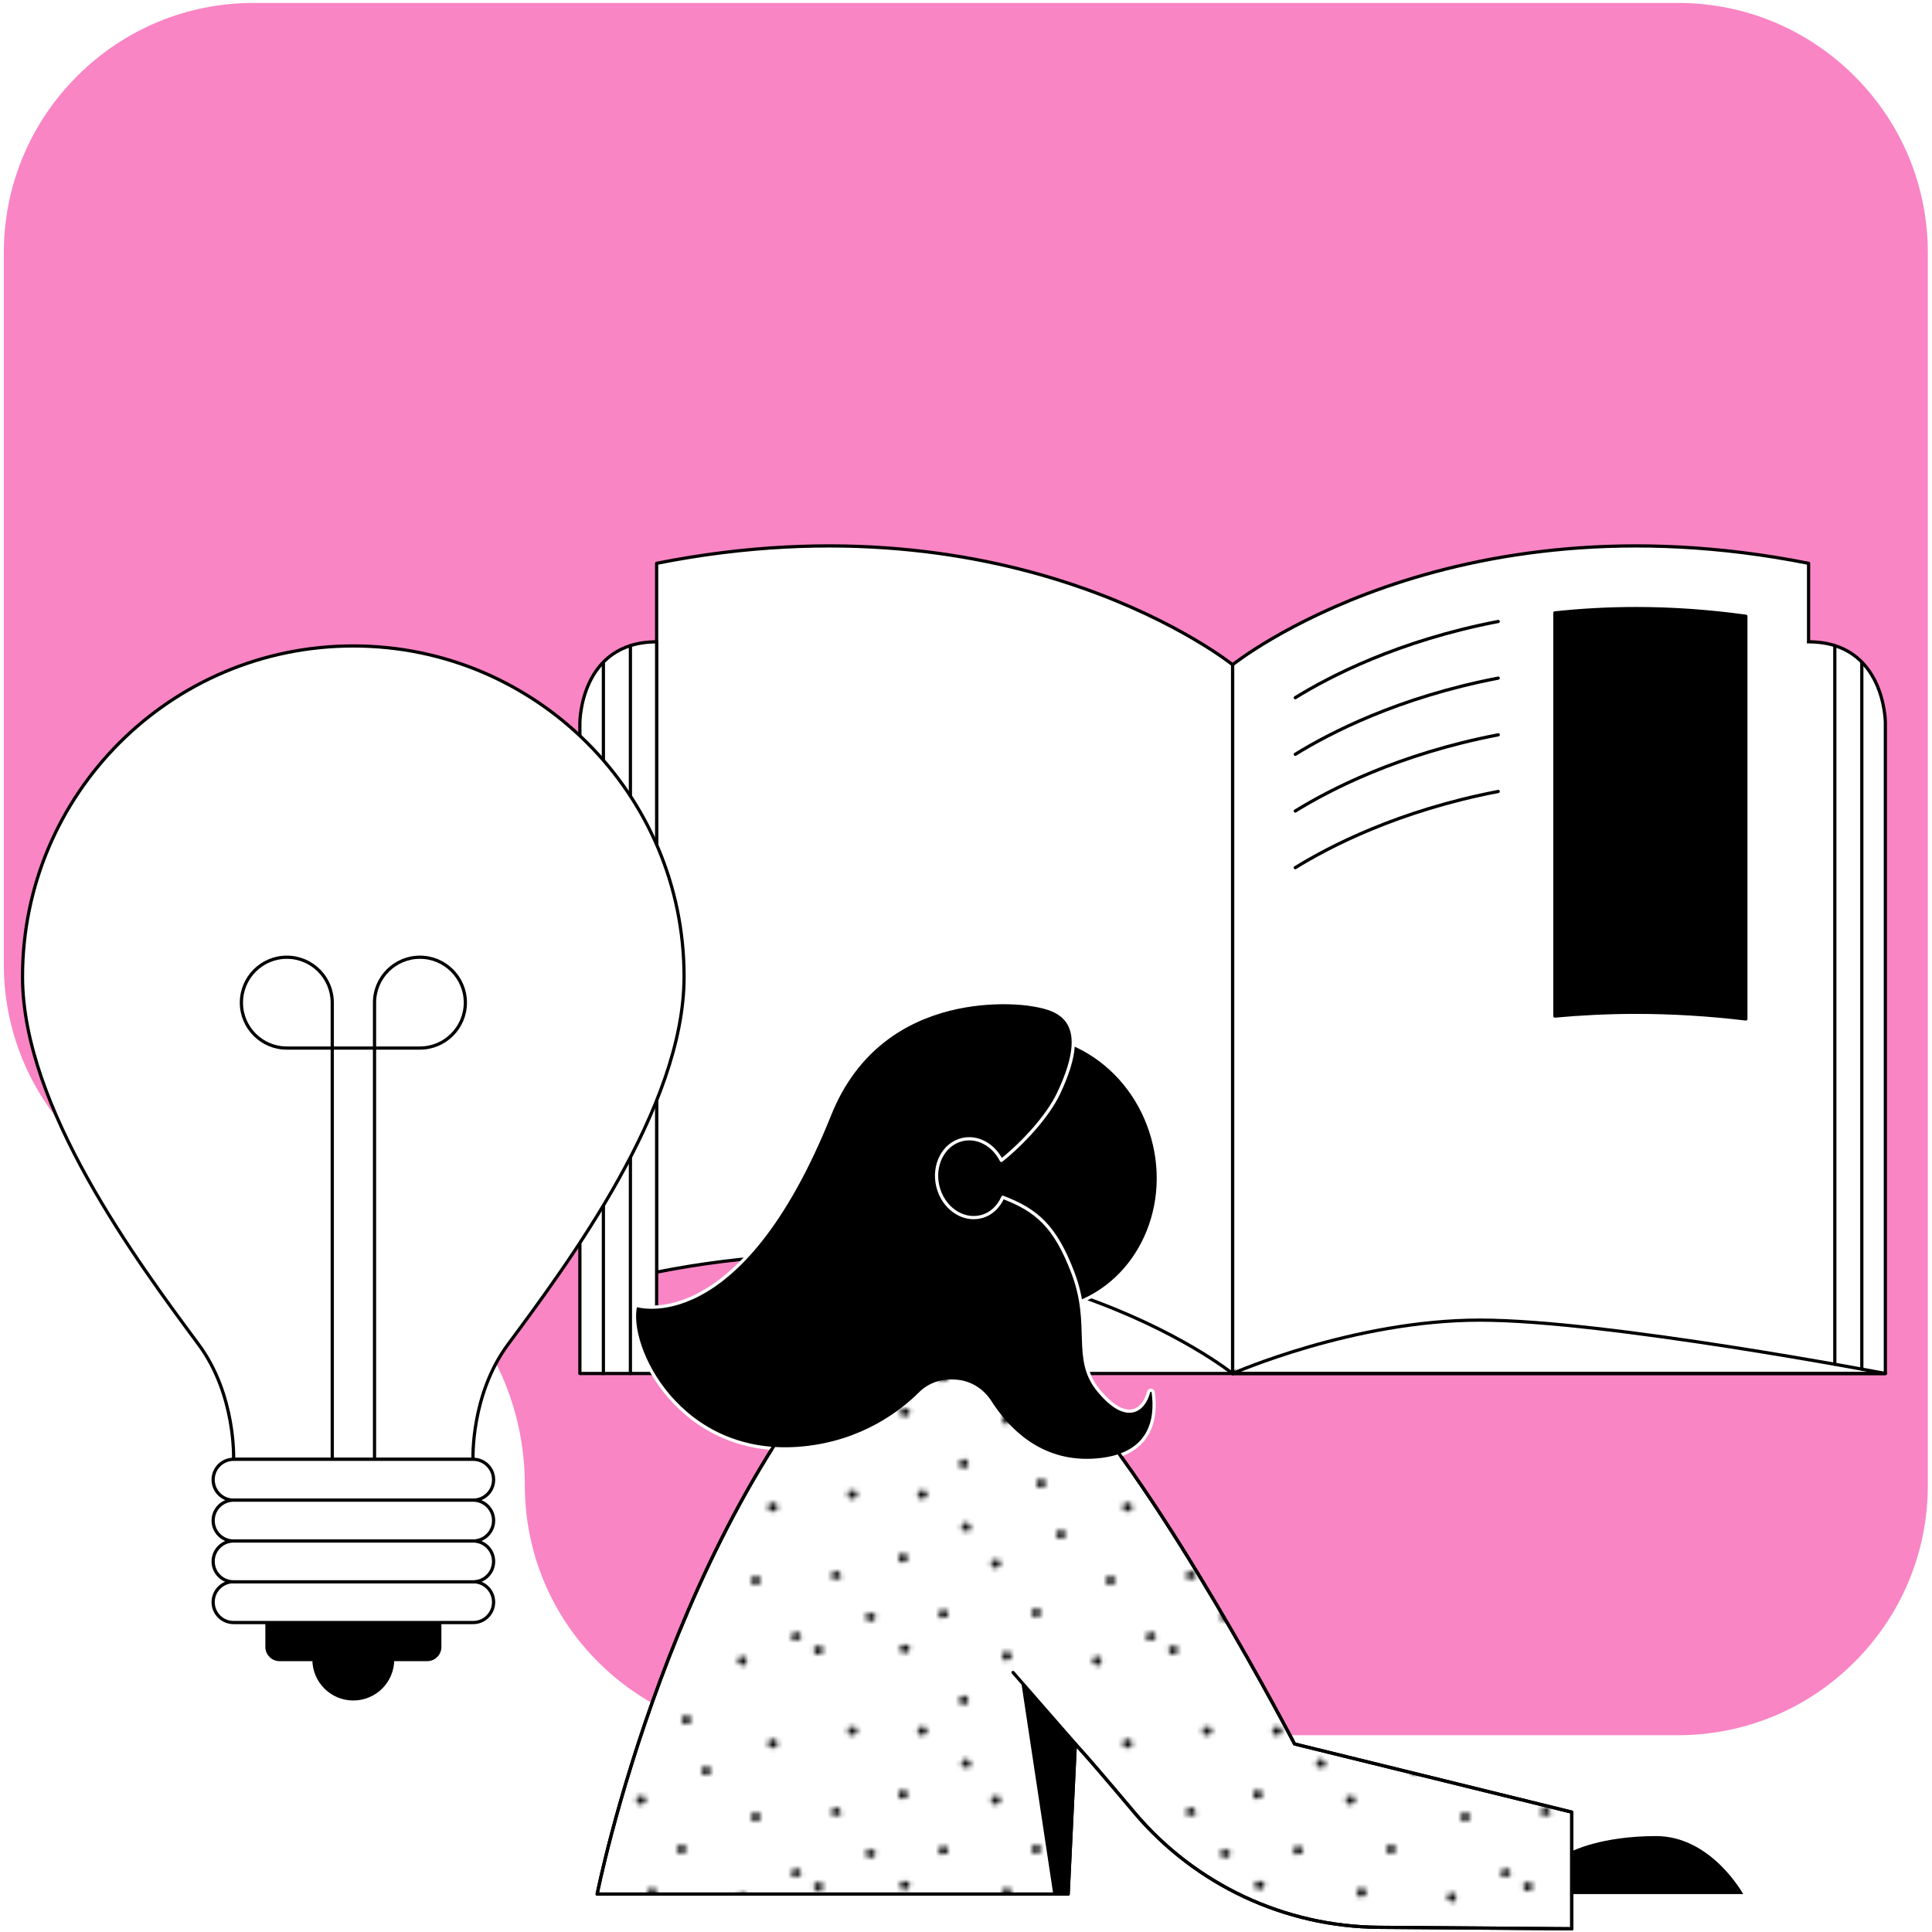 <svg viewBox="0 0 1200 1200" xmlns:xlink="http://www.w3.org/1999/xlink" xmlns="http://www.w3.org/2000/svg" id="Layer_1">
  <defs>
    <style>
      .cls-1 {
        fill: url(#New_Pattern_Swatch_1-5);
      }

      .cls-1, .cls-2, .cls-3, .cls-4, .cls-5 {
        stroke-linecap: round;
        stroke-linejoin: round;
        stroke-width: 2px;
      }

      .cls-1, .cls-2, .cls-3, .cls-5 {
        stroke: #000;
      }

      .cls-6, .cls-3 {
        fill: none;
      }

      .cls-6, .cls-7, .cls-8 {
        stroke-width: 0px;
      }

      .cls-2 {
        fill: #fff;
      }

      .cls-4 {
        stroke: #fff;
      }

      .cls-8 {
        fill: #f985c4;
      }
    </style>
    <pattern viewBox="0 0 71.71 50.14" patternUnits="userSpaceOnUse" patternTransform="translate(27721.88 -31881.98) scale(3.06 -2.88)" height="50.14" width="71.71" y="0" x="0" id="New_Pattern_Swatch_1-5">
      <g>
        <rect height="50.14" width="71.71" class="cls-6"></rect>
        <g>
          <rect height="50.14" width="71.71" class="cls-6"></rect>
          <g>
            <path d="M19.91,45.83c1.21,2.93-2.61,1.48-1.42.42l.09-.04c.4-.71,1.2-.7,1.33-.38Z" class="cls-7"></path>
            <path d="M39.31,13.93c-1.17,2.95-2.9-.75-1.31-.68l.09.03c.78-.23,1.35.33,1.22.65Z" class="cls-7"></path>
            <path d="M65.69,24.33c-1.17,2.95-2.9-.75-1.31-.68l.09.03c.78-.23,1.35.33,1.22.65Z" class="cls-7"></path>
            <path d="M63.33,37.61c2.77-1.56,1.78,2.41.59,1.36l-.05-.08c-.75-.31-.84-1.1-.54-1.27h0Z" class="cls-7"></path>
            <g>
              <path d="M71.4,16.01c.52.42.52,1.77-1.19,1.42-.93-.19-.4-2.72,1.19-1.42Z" class="cls-7"></path>
              <path d="M52.95,48.66c.52.42.52,1.77-1.19,1.42-.93-.19-.4-2.72,1.19-1.42Z" class="cls-7"></path>
              <path d="M35.44,48.36c.52.42.52,1.77-1.19,1.42-.93-.19-.4-2.72,1.19-1.42Z" class="cls-7"></path>
              <path d="M56.5,30.92c.52.42.52,1.77-1.19,1.42-.93-.19-.4-2.72,1.19-1.42Z" class="cls-7"></path>
              <path d="M42.3,30.92c.52.42.52,1.77-1.19,1.42-.93-.19-.4-2.72,1.19-1.42Z" class="cls-7"></path>
              <path d="M24.62,29.31c-.05-.18-.08-.37-.1-.55,0-1.48,2.27-1.03,1.85.33-.29.95-1.5.72-1.75.22Z" class="cls-7"></path>
              <path d="M59.61,4.87c3.17.13.24,2.99-.22,1.46v-.1c-.48-.66-.13-1.38.22-1.37h0Z" class="cls-7"></path>
              <path d="M29.73,0c3.17.13.24,2.99-.22,1.46v-.1c-.47-.66-.13-1.38.22-1.37h0Z" class="cls-7"></path>
              <path d="M52.58,17.24c.52.42.52,1.77-1.19,1.42-.93-.19-.4-2.72,1.19-1.42Z" class="cls-7"></path>
              <path d="M7.43,34.74c-.93-.19-.4-2.73,1.19-1.42.52.42.52,1.77-1.19,1.42Z" class="cls-7"></path>
              <path d="M.46,48.52c-.93-.19-.4-2.73,1.19-1.42.52.42.52,1.77-1.19,1.42Z" class="cls-7"></path>
              <path d="M22.71,12.37c.52.42.52,1.77-1.19,1.42-.93-.19-.4-2.72,1.19-1.42Z" class="cls-7"></path>
              <path d="M46,4.49c.52.42.52,1.77-1.19,1.42-.93-.18-.4-2.72,1.19-1.42Z" class="cls-7"></path>
              <path d="M7.65,5.41c.52.42.52,1.77-1.19,1.42-.93-.18-.4-2.72,1.19-1.42Z" class="cls-7"></path>
              <path d="M12.64,22.32c.52.42.52,1.77-1.19,1.42-.93-.18-.4-2.72,1.19-1.42Z" class="cls-7"></path>
            </g>
          </g>
        </g>
      </g>
    </pattern>
  </defs>
  <path d="M157.69,754.12c44.7,0,86.77,17.33,118.48,48.78l1.14,1.14c31.37,31.74,48.67,73.78,48.67,118.37h0c0,41.36,16.04,80.26,45.18,109.52l.63.63c29.29,29.14,68.16,45.21,109.52,45.21h560.77c41.33,0,80.23-16.04,109.49-45.18l.63-.63c29.14-29.29,45.21-68.16,45.21-109.52V157.14c0-41.33-16.04-80.23-45.18-109.49l-.63-.63c-29.29-29.14-68.16-45.21-109.52-45.21H157.69c-41.33,0-80.23,16.04-109.49,45.18l-.63.63C18.43,76.91,2.36,115.78,2.36,157.14v441.68c0,41.33,16.04,80.23,45.18,109.49l.63.63c29.29,29.14,68.16,45.21,109.52,45.21h0v-.03Z" class="cls-8"></path>
  <g>
    <polyline points="648.61 853.1 765.62 853.1 825.85 764.92 621.98 720.79 648.61 853.1" class="cls-2"></polyline>
    <g>
      <path d="M1123.34,790.16c-224.21-44.54-357.73,62.98-357.73,62.98v-440.28s133.52-107.52,357.73-62.98v440.28Z" class="cls-2"></path>
      <path d="M765.62,853.1h405.41v-404.29s-.14-50.16-47.68-50.16" class="cls-2"></path>
      <path d="M1171.03,853.1s-173.51-33.15-251.83-33.15-153.58,33.15-153.58,33.15h405.41Z" class="cls-3"></path>
      <line y2="847.38" x2="1139.63" y1="401.03" x1="1139.63" class="cls-3"></line>
      <line y2="850.4" x2="1156.41" y1="411.29" x1="1156.41" class="cls-3"></line>
      <path d="M407.85,790.16c224.21-44.54,357.73,62.98,357.73,62.98v-440.28s-133.52-107.52-357.73-62.98v440.28Z" class="cls-2"></path>
      <path d="M407.85,398.65c-47.51,0-47.68,50.16-47.68,50.16v404.29h47.68v-454.45Z" class="cls-2"></path>
      <line y2="853.1" x2="391.56" y1="401.03" x1="391.56" class="cls-3"></line>
      <line y2="853.1" x2="374.78" y1="411.29" x1="374.78" class="cls-3"></line>
      <path d="M930.58,386.01c-62.13,11.92-105.13,34.37-126.05,47.33" class="cls-3"></path>
      <path d="M930.58,421.19c-62.13,11.92-105.13,34.37-126.05,47.33" class="cls-3"></path>
      <path d="M930.58,456.41c-62.13,11.92-105.13,34.37-126.05,47.33" class="cls-3"></path>
      <path d="M930.58,491.59c-62.13,11.92-105.13,34.37-126.05,47.33" class="cls-3"></path>
      <path d="M965.76,631.09c16.02-1.48,32.84-2.34,50.38-2.34,22.45,0,45.3,1.39,68.24,4.14v-250.12c-23.03-3.19-45.89-4.77-68.24-4.77-17.72,0-34.55.99-50.38,2.7v250.39Z" class="cls-5"></path>
    </g>
    <g>
      <path d="M273.16,1007.79v15.16c0,4.32-3.51,7.83-7.83,7.83h-91.68c-4.32,0-7.83-3.51-7.83-7.83v-15.16" class="cls-5"></path>
      <path d="M243.87,1030.78c0,13.5-10.93,24.43-24.43,24.43s-24.43-10.93-24.43-24.43" class="cls-5"></path>
      <path d="M219.49,906.4h-74.41s1.57-39.9-21.73-71.35c-37.52-50.65-109.36-147.1-109.36-228.39,0-113.45,92-205.45,205.45-205.45s205.45,92,205.45,205.45c0,81.29-71.84,177.74-109.36,228.39-23.3,31.45-21.73,71.35-21.73,71.35h-74.41" class="cls-2"></path>
      <path d="M206.36,906.4v-283.64c0-15.57-12.64-28.21-28.21-28.21s-28.21,12.64-28.21,28.21,12.64,28.21,28.21,28.21h82.68c15.56,0,28.21-12.64,28.21-28.21s-12.64-28.21-28.21-28.21-28.21,12.64-28.21,28.21v283.64" class="cls-3"></path>
      <path d="M145.08,931.77c-7.02,0-12.69-5.67-12.69-12.69s5.67-12.69,12.69-12.69h148.81c7.02,0,12.69,5.67,12.69,12.69s-5.67,12.69-12.69,12.69h-148.81Z" class="cls-2"></path>
      <path d="M145.08,957.14c-7.02,0-12.69-5.67-12.69-12.69s5.67-12.69,12.69-12.69h148.81c7.02,0,12.69,5.67,12.69,12.69s-5.67,12.69-12.69,12.69h-148.81Z" class="cls-2"></path>
      <path d="M145.08,1007.79c-7.02,0-12.69-5.67-12.69-12.69s5.67-12.69,12.69-12.69h148.81c7.02,0,12.69,5.67,12.69,12.69s-5.67,12.69-12.69,12.69h-148.81Z" class="cls-2"></path>
      <path d="M145.08,982.51c-7.02,0-12.69-5.67-12.69-12.69s5.67-12.69,12.69-12.69h148.81c7.02,0,12.69,5.67,12.69,12.69s-5.67,12.69-12.69,12.69h-148.81Z" class="cls-2"></path>
    </g>
    <path d="M757.34,1100.25h-.09l-54.88-3.1c-.4,0-.72-.22-.94-.54l-33.87-48.67c-.4-.58-.27-1.35.31-1.75.58-.4,1.35-.27,1.75.31l33.51,48.13,54.3,3.06c.67,0,1.21.63,1.17,1.3,0,.67-.58,1.17-1.26,1.17v.09Z" class="cls-7"></path>
    <g>
      <path d="M562.15,749.67c-12.87-46.02,11.2-92.99,53.67-104.82,42.51-11.88,87.36,15.84,100.18,61.9,12.87,46.02-11.2,92.99-53.67,104.82-18.58,5.17-37.65,2.79-54.25-5.4" class="cls-4"></path>
      <path d="M976.24,1198.05v-72.52l-172.16-42.33s-82.19-157.72-141.8-220.66c-25.96-27.4-56.23-26.05-80.39-13.9l-36.66-32.12c-128.12,126.41-174.32,359.93-174.32,359.93h292.54l4.45-93.26c4.68,5.17,9.36,10.48,13.95,15.83,7.74,9.04,15.39,17.99,22.76,26.81,37.83,44.81,93.35,70.85,152.01,71.26l119.53.9.09.05Z" class="cls-2"></path>
      <line y2="1038.8" x2="629.22" y1="1083.2" x1="668" class="cls-3"></line>
      <polygon points="634.3 1044.78 668.49 1084.82 663.54 1176.45 654.19 1176.45 634.3 1044.78" class="cls-7"></polygon>
      <path d="M716.31,864.79c-.23-1.62-2.52-1.75-2.92-.18-2.88,11.34-13.59,20.24-31.09-1.03-16.19-19.7-3.37-40.13-15.88-73.01-11.11-29.29-22.81-38.96-43.55-46.92-2.61,5.98-7.38,10.57-13.68,12.1-11.52,2.79-23.48-5.67-26.68-18.89-3.19-13.23,3.55-26.23,15.07-29.02,9.67-2.34,19.52,3.28,24.38,12.91,13.63-10.89,28.84-27.53,35.49-41.52,23.35-49.12-3.42-53.22-18.44-55.51,0,0-90.33-14.53-123.67,68.56-56.23,140.22-120.47,118.4-120.47,118.4-6.48,24.92,26.86,96.18,103.87,88.71,37.25-3.6,61.41-22.58,72.7-33.83,5.4-5.4,12.82-8.14,20.42-7.74l1.66.09c8.77.49,16.64,5.35,21.37,12.78,11.02,17.23,31,37.79,63.25,36.35,37.97-1.71,40.31-26.86,38.15-42.24h0Z" class="cls-4"></path>
    </g>
    <path d="M1082.72,1176.45s-19.75-36.03-54.07-36.03-52.36,9.45-52.36,9.45v26.59h106.44Z" class="cls-7"></path>
    <path d="M976.24,1198.05v-72.52l-172.16-42.33s-82.19-157.72-141.8-220.66c-25.96-27.4-56.23-26.05-80.39-13.9l-36.66-32.12c-128.12,126.41-174.32,359.93-174.32,359.93h292.54l4.45-93.26c4.68,5.17,9.36,10.48,13.95,15.83,7.74,9.04,15.39,17.99,22.76,26.81,37.83,44.81,93.35,70.85,152.01,71.26l119.53.9.09.05Z" class="cls-1"></path>
  </g>
</svg>